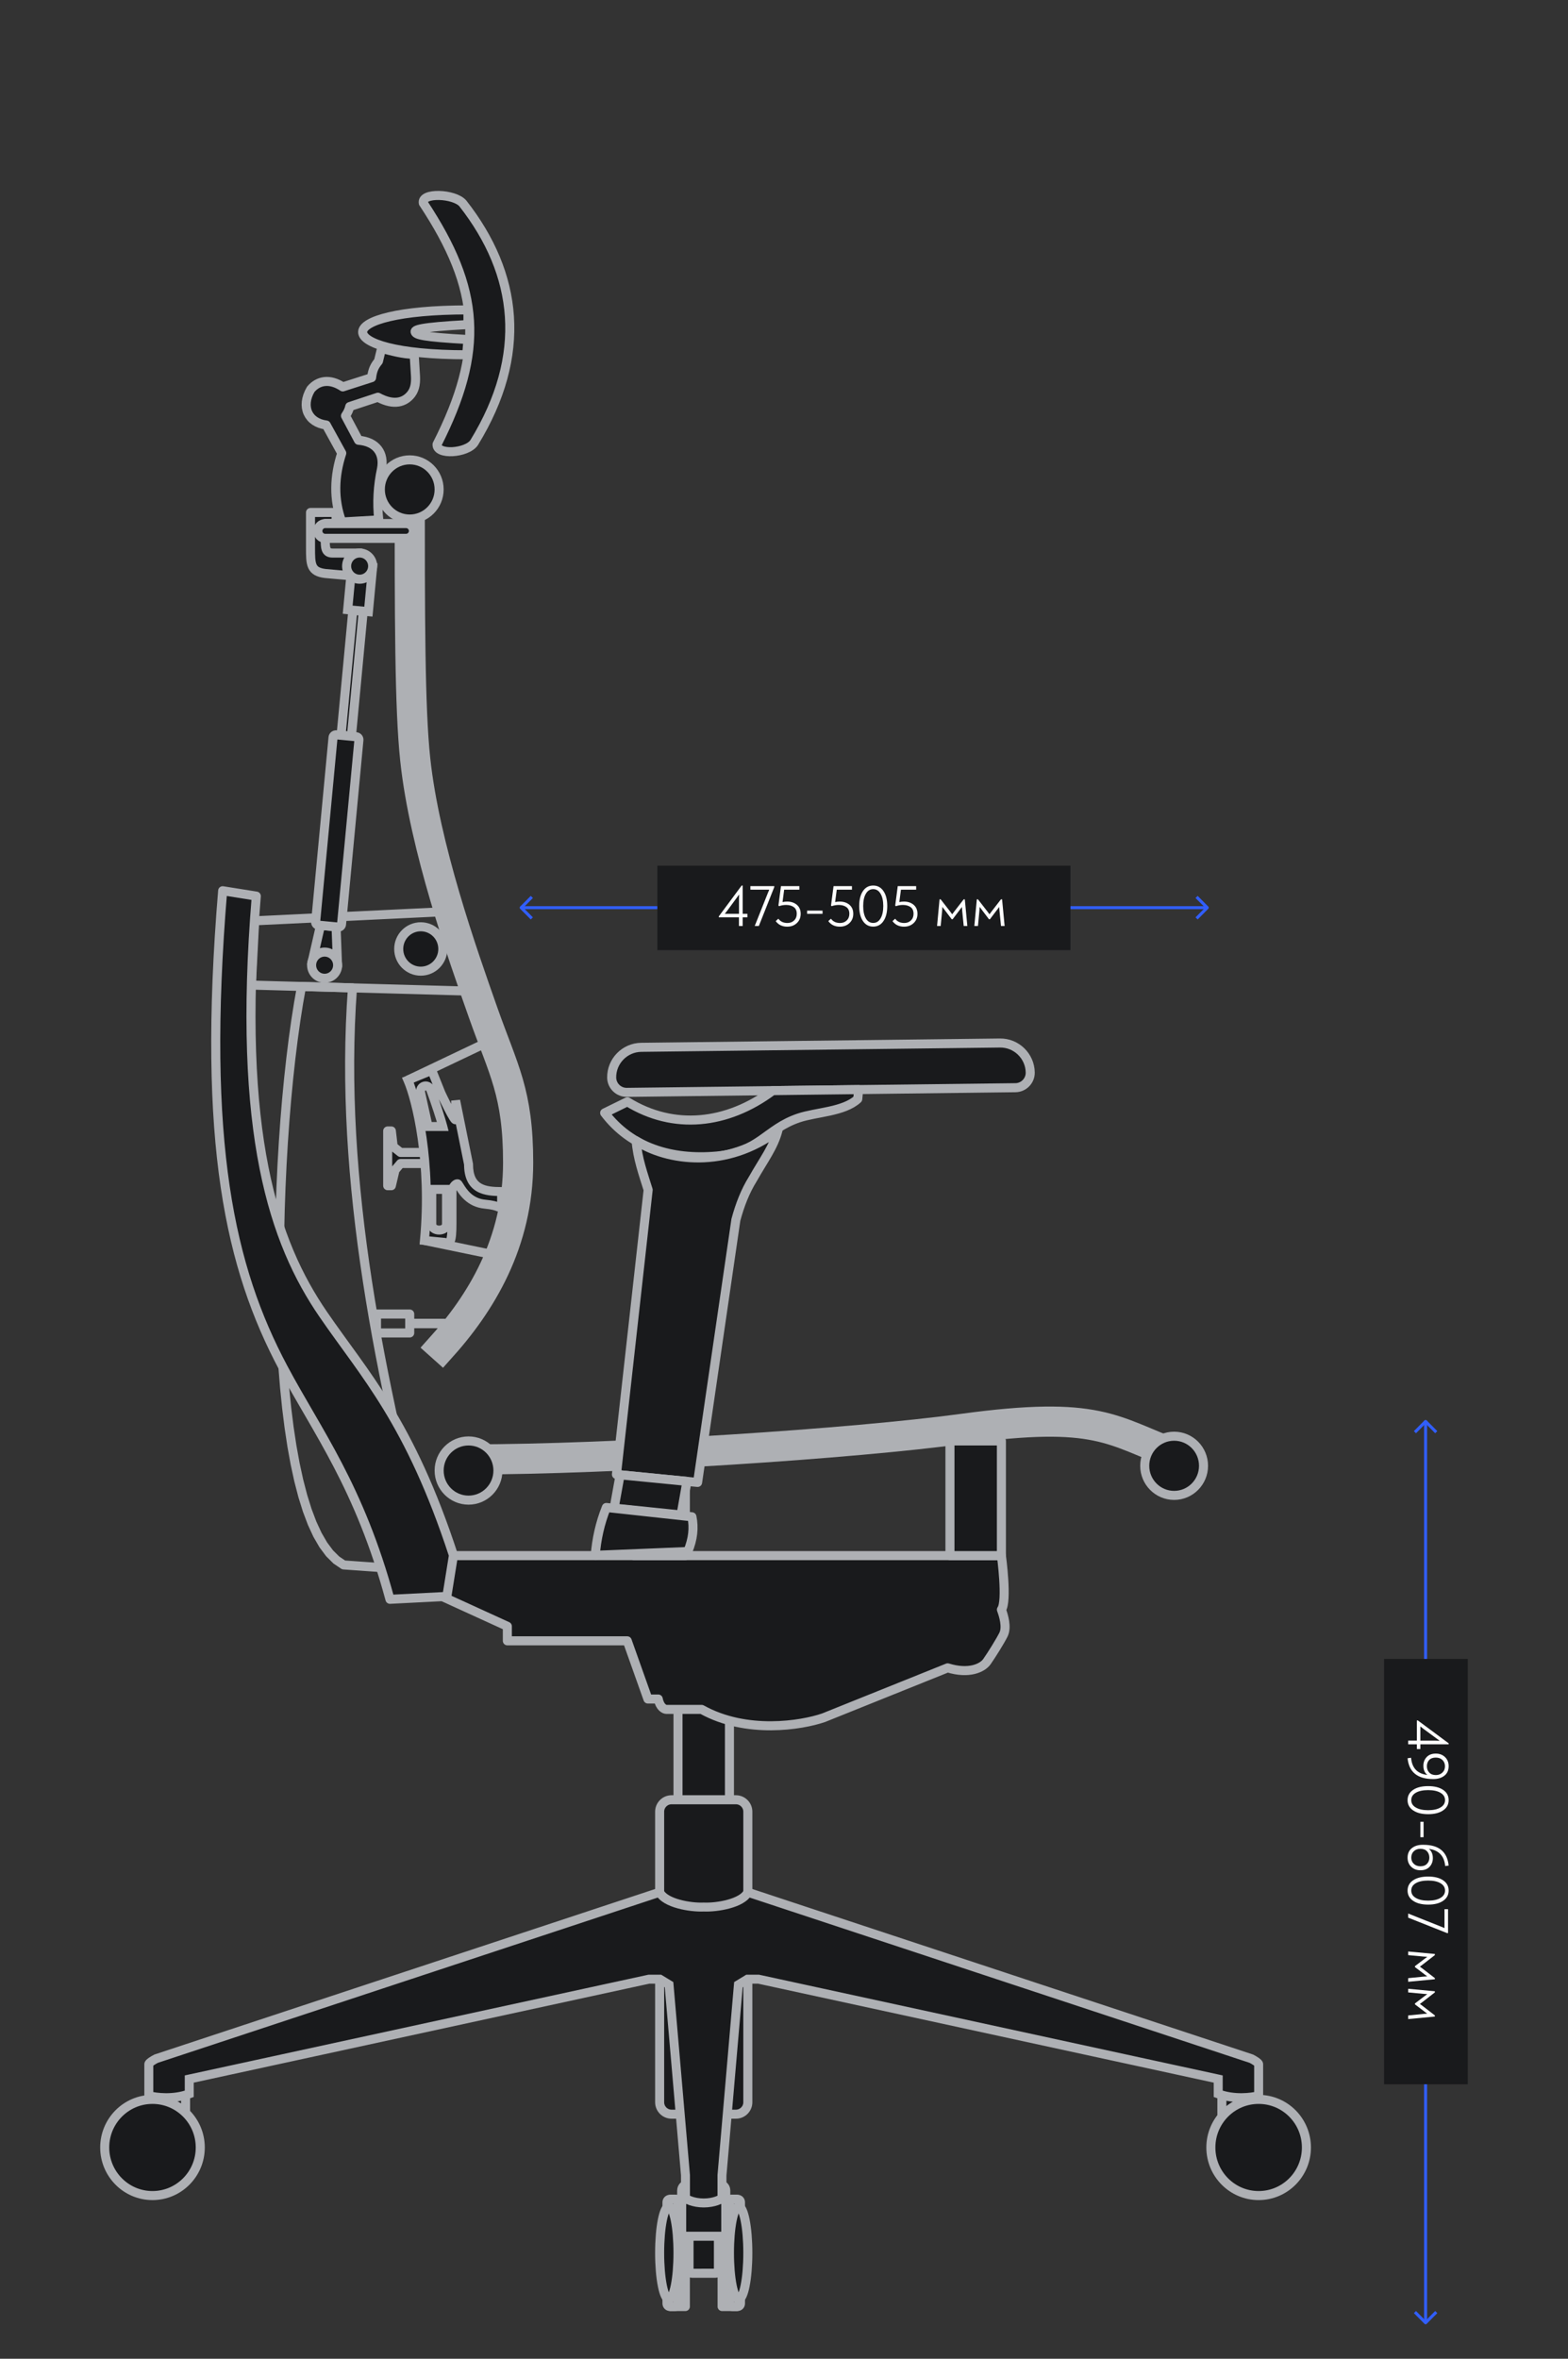 <svg width="520" height="782" viewBox="0 0 520 782" fill="none" xmlns="http://www.w3.org/2000/svg">
<rect x="0" y="0" width="520" height="782" fill="#333333" stroke="none"/>
<g clip-path="url(#clip0_12740_8001)">
<path d="M241.91 566.016H224.848V611.391H241.91V566.016Z" fill="#191A1C" stroke="#AEB0B4" stroke-width="3" stroke-miterlimit="22.926" stroke-linejoin="round"/>
<path d="M222.718 596.676H244.047C246.234 596.676 248.007 598.449 248.007 600.636V696.957C248.007 699.143 246.234 700.916 244.047 700.916L222.718 700.917C220.532 700.917 218.759 699.143 218.759 696.956L218.758 600.636C218.759 598.449 220.532 596.676 222.718 596.676L222.718 596.676H222.718Z" fill="#191A1C" stroke="#AEB0B4" stroke-width="3" stroke-miterlimit="22.926" stroke-linejoin="round"/>
<path d="M228.046 724.219H238.711C239.805 724.219 240.692 725.105 240.692 726.199L240.691 728.371C240.692 729.464 239.805 730.351 238.712 730.351L228.046 730.351C226.953 730.351 226.067 729.464 226.067 728.371L226.066 726.199C226.067 725.105 226.953 724.219 228.047 724.219L228.047 724.219H228.046Z" fill="#191A1C" stroke="#AEB0B4" stroke-width="3" stroke-miterlimit="22.926" stroke-linejoin="round"/>
<path d="M229.494 730.348H237.264C237.811 730.348 238.254 730.791 238.254 731.338L238.254 752.659C238.254 753.205 237.811 753.648 237.264 753.648L229.494 753.649C228.948 753.648 228.504 753.205 228.504 752.658L228.504 731.338C228.504 730.791 228.948 730.348 229.494 730.348L229.494 730.348L229.494 730.348Z" fill="#191A1C" stroke="#AEB0B4" stroke-width="3" stroke-miterlimit="22.926" stroke-linejoin="round"/>
<path d="M227.285 729.125H222.41V764.69H227.285V729.125Z" fill="#191A1C" stroke="#AEB0B4" stroke-width="3" stroke-miterlimit="22.926" stroke-linejoin="round"/>
<path d="M244.348 729.125H239.473V764.69H244.348V729.125Z" fill="#191A1C" stroke="#AEB0B4" stroke-width="3" stroke-miterlimit="22.926" stroke-linejoin="round"/>
<path d="M222.182 729.121H223.857C224.404 729.121 224.848 729.565 224.848 730.111L224.848 763.696C224.848 764.242 224.404 764.686 223.858 764.686L222.182 764.686C221.635 764.686 221.192 764.242 221.192 763.696L221.191 730.112C221.192 729.565 221.636 729.121 222.182 729.121L222.182 729.121L222.182 729.121Z" fill="#191A1C" stroke="#AEB0B4" stroke-width="3" stroke-miterlimit="22.926" stroke-linejoin="round"/>
<path d="M242.9 729.121H244.577C245.124 729.121 245.567 729.565 245.567 730.111L245.567 763.696C245.567 764.242 245.124 764.686 244.577 764.686L242.9 764.686C242.354 764.686 241.911 764.242 241.911 763.696L241.91 730.112C241.911 729.565 242.354 729.121 242.901 729.121L242.9 729.121L242.9 729.121Z" fill="#191A1C" stroke="#AEB0B4" stroke-width="3" stroke-miterlimit="22.926" stroke-linejoin="round"/>
<path d="M221.801 762.233C223.483 762.233 224.847 755.37 224.847 746.904C224.847 738.437 223.483 731.574 221.801 731.574C220.118 731.574 218.754 738.437 218.754 746.904C218.754 755.37 220.118 762.233 221.801 762.233Z" fill="#191A1C" stroke="#AEB0B4" stroke-width="3" stroke-miterlimit="22.926" stroke-linejoin="round"/>
<path d="M244.957 762.233C246.639 762.233 248.004 755.37 248.004 746.904C248.004 738.437 246.639 731.574 244.957 731.574C243.274 731.574 241.91 738.437 241.91 746.904C241.91 755.37 243.274 762.233 244.957 762.233Z" fill="#191A1C" stroke="#AEB0B4" stroke-width="3" stroke-miterlimit="22.926" stroke-linejoin="round"/>
<path d="M240.691 729.121H226.066V741.385H240.691V729.121Z" fill="#191A1C" stroke="#AEB0B4" stroke-width="3" stroke-miterlimit="22.926" stroke-linejoin="round"/>
<path d="M61.539 692.332H50.57V703.369H61.539V692.332Z" fill="#191A1C" stroke="#AEB0B4" stroke-width="3" stroke-miterlimit="22.926" stroke-linejoin="round"/>
<path d="M416.187 692.332H405.219V703.369H416.187V692.332Z" fill="#191A1C" stroke="#AEB0B4" stroke-width="3" stroke-miterlimit="22.926" stroke-linejoin="round"/>
<path fill-rule="evenodd" clip-rule="evenodd" d="M218.755 627.336L51.773 682.522C50.966 682.931 49.352 683.871 49.352 684.363V694.787C51.773 695.399 57.43 696.136 62.758 694.174V689.268L215.219 656.156H218.85L221.878 657.995L227.326 721.153V728.512C227.326 729.124 229.989 730.351 233.38 730.351C236.77 730.351 239.433 729.124 239.433 728.512V721.153L244.882 657.995L247.908 656.156H251.54L404 689.268V694.174C409.328 696.136 414.986 695.399 417.407 694.787V684.363C417.407 683.871 415.792 682.931 414.986 682.522L248.004 627.336C246.189 631.016 237.819 632.446 233.38 632.241C228.941 632.446 220.571 631.016 218.755 627.336H218.755Z" fill="#191A1C"/>
<path d="M51.774 682.52L51.308 681.11L51.202 681.146L51.102 681.196L51.774 682.52ZM218.756 627.334L220.087 626.677L219.516 625.52L218.289 625.924L218.756 627.334ZM49.352 694.785H47.868V695.941L48.988 696.224L49.352 694.785ZM62.759 694.172L63.272 695.565L64.243 695.207V694.172H62.759H62.759ZM62.759 689.266L62.443 687.815L61.274 688.068V689.266H62.759V689.266ZM215.22 656.154V654.669H215.061L214.905 654.702L215.22 656.154V656.154ZM218.851 656.154L219.623 654.885L219.268 654.669H218.851V656.154ZM221.879 657.993L223.358 657.866L223.293 657.116L222.65 656.725L221.879 657.993ZM227.327 721.151H228.812V721.088L228.806 721.023L227.327 721.151H227.327ZM239.434 721.151L237.954 721.023L237.949 721.088V721.151H239.434ZM244.883 657.993L244.112 656.725L243.468 657.116L243.403 657.866L244.883 657.993ZM247.909 656.154V654.669H247.493L247.138 654.885L247.909 656.154ZM251.541 656.154L251.856 654.702L251.701 654.669H251.541V656.154H251.541ZM404.001 689.266H405.487V688.068L404.317 687.815L404.001 689.266ZM404.001 694.172H402.516V695.207L403.488 695.565L404.001 694.172V694.172ZM417.408 694.785L417.772 696.224L418.893 695.941V694.785H417.408ZM414.987 682.52L415.658 681.196L415.558 681.146L415.453 681.11L414.987 682.52ZM248.005 627.334L248.471 625.924L247.245 625.52L246.673 626.677L248.005 627.334L248.005 627.334ZM233.381 632.24L233.449 630.756L233.381 630.753L233.312 630.756L233.381 632.24ZM52.24 683.931L219.222 628.745L218.289 625.924L51.308 681.11L52.24 683.931H52.24ZM50.837 684.361C50.837 684.69 50.71 684.901 50.684 684.942C50.648 685 50.629 685.011 50.666 684.975C50.738 684.904 50.881 684.786 51.102 684.633C51.536 684.335 52.079 684.031 52.445 683.846L51.102 681.196C50.661 681.42 49.994 681.79 49.418 682.186C49.135 682.382 48.825 682.617 48.568 682.872C48.441 683 48.29 683.168 48.162 683.373C48.045 683.561 47.867 683.907 47.867 684.361H50.837ZM50.837 694.785V684.361H47.867V694.785H50.837ZM62.245 692.778C57.303 694.598 51.978 693.917 49.717 693.345L48.988 696.224C51.571 696.879 57.56 697.668 63.272 695.565L62.245 692.778H62.245ZM61.274 689.266V694.172H64.243V689.266H61.274ZM214.905 654.702L62.443 687.815L63.074 690.717L215.535 657.605L214.905 654.702V654.702ZM218.851 654.669H215.22V657.639H218.851V654.669ZM222.65 656.725L219.623 654.885L218.08 657.423L221.108 659.262L222.65 656.725ZM228.806 721.023L223.358 657.866L220.399 658.121L225.847 721.279L228.806 721.023ZM228.812 728.51V721.151H225.842V728.51H228.812ZM233.381 728.864C231.854 728.864 230.508 728.587 229.575 728.258C229.103 728.092 228.786 727.931 228.618 727.819C228.531 727.761 228.533 727.748 228.574 727.795C228.588 727.813 228.812 728.066 228.812 728.51H225.842C225.842 729.108 226.149 729.532 226.323 729.735C226.522 729.965 226.759 730.149 226.974 730.293C227.412 730.584 227.973 730.843 228.59 731.06C229.837 731.498 231.517 731.834 233.381 731.834V728.864H233.381ZM233.381 731.834C235.245 731.834 236.925 731.498 238.171 731.06C238.788 730.843 239.349 730.584 239.787 730.293C240.003 730.149 240.238 729.965 240.437 729.735C240.612 729.532 240.919 729.108 240.919 728.51H237.949C237.949 728.066 238.172 727.813 238.188 727.795C238.228 727.748 238.23 727.761 238.142 727.819C237.975 727.931 237.658 728.092 237.186 728.258C236.253 728.587 234.906 728.864 233.381 728.864V731.834H233.381ZM240.919 728.51V721.151H237.949V728.51H240.919ZM240.914 721.279L246.362 658.121L243.403 657.866L237.954 721.023L240.914 721.279ZM245.654 659.262L248.68 657.423L247.138 654.885L244.112 656.725L245.654 659.262ZM247.909 657.639H251.541V654.669H247.909V657.639ZM251.225 657.605L403.687 690.716L404.317 687.815L251.856 654.702L251.225 657.605V657.605ZM402.516 689.266V694.172H405.487V689.266H402.516ZM403.488 695.565C409.201 697.668 415.189 696.879 417.772 696.224L417.044 693.345C414.782 693.917 409.457 694.598 404.515 692.778L403.488 695.565ZM418.893 694.785V684.361H415.923V694.785H418.893ZM418.893 684.361C418.893 683.907 418.715 683.561 418.598 683.373C418.47 683.168 418.319 683 418.192 682.872C417.936 682.617 417.625 682.382 417.343 682.187C416.767 681.79 416.098 681.42 415.658 681.196L414.316 683.846C414.682 684.031 415.225 684.335 415.658 684.633C415.88 684.786 416.022 684.904 416.095 684.975C416.131 685.011 416.112 685 416.077 684.942C416.05 684.901 415.923 684.69 415.923 684.361H418.893ZM415.453 681.11L248.471 625.924L247.539 628.745L414.52 683.931L415.453 681.11V681.11ZM246.673 626.677C246.398 627.235 245.806 627.828 244.829 628.4C243.866 628.963 242.641 629.437 241.282 629.812C238.555 630.563 235.509 630.851 233.449 630.756L233.312 633.723C235.69 633.832 239.048 633.508 242.071 632.675C243.586 632.257 245.072 631.698 246.327 630.964C247.568 630.239 248.704 629.273 249.337 627.991L246.673 626.677ZM217.424 627.991C218.057 629.273 219.192 630.239 220.434 630.964C221.689 631.698 223.175 632.257 224.69 632.675C227.712 633.508 231.07 633.832 233.449 633.723L233.312 630.756C231.251 630.851 228.205 630.563 225.479 629.812C224.119 629.437 222.895 628.963 221.932 628.4C220.954 627.828 220.362 627.235 220.087 626.677L217.424 627.991Z" fill="#AEB0B4"/>
<path d="M332.103 533.649C334.159 530.893 332.095 515.734 332.095 515.734H145.629V528.825L168.253 539.161V543.984H208.015L214.871 563.276H218.298C218.847 566.032 220.356 566.721 221.04 566.721H232.696C247.503 574.989 265.831 572.003 273.144 569.476L314.277 552.94C321.408 555.145 325.864 552.941 327.303 550.873C328.903 548.577 331.691 544.122 332.787 541.917C334.02 539.44 332.787 535.486 332.103 533.649H332.103H332.103Z" fill="#191A1C" stroke="#AEB0B4" stroke-width="3" stroke-miterlimit="22.926" stroke-linejoin="round"/>
<path d="M135.879 158.59C135.879 205.192 135.879 234.625 137.706 251.793C140.791 280.766 153.334 316.178 160.252 335.799C166.956 354.808 171.83 362.167 171.83 385.467C171.83 411.834 159.642 432.069 145.627 447.398L143.191 450.125" stroke="#AEB0B4" stroke-width="10" stroke-miterlimit="22.926" stroke-linejoin="round"/>
<path d="M135.879 172.078C141.263 172.078 145.628 167.686 145.628 162.268C145.628 156.849 141.263 152.457 135.879 152.457C130.494 152.457 126.129 156.849 126.129 162.268C126.129 167.686 130.494 172.078 135.879 172.078Z" fill="#191A1C" stroke="#AEB0B4" stroke-width="3" stroke-miterlimit="22.926" stroke-linejoin="round"/>
<path d="M132.836 385.737H141.367V382.075H132.836L130.398 380.131L129.789 374.945H128.57V393.096H129.789L131.008 387.909L132.836 385.737Z" fill="#191A1C" stroke="#AEB0B4" stroke-width="3" stroke-miterlimit="22.926" stroke-linejoin="round"/>
<path fill-rule="evenodd" clip-rule="evenodd" d="M135.273 358.093L143.195 354.852L146.242 362.438C146.242 362.438 151.117 372.861 151.117 371.022V364.89L155.382 385.966C155.382 394.393 160.866 395.041 166.351 395.041V400.875C166.351 400.875 165.721 399.672 160.866 399.229C155.751 398.761 153.475 395.058 152.413 393.331C152.083 392.794 151.87 392.449 151.726 392.449C151.117 392.449 150.507 393.097 149.898 394.393V405.413C149.898 411.895 149.288 412.544 147.46 411.895L140.757 411.247C143.195 385.318 138.117 364.575 135.273 358.093L135.273 358.093ZM139.539 362.437L141.976 373.474H146.851C146.303 371.34 144.413 365.503 142.887 361.38C142.001 358.991 138.929 359.985 139.539 362.437ZM143.195 394.323H148.07V405.79C148.07 408.488 143.195 408.488 143.195 405.79C143.195 402.376 143.195 397.021 143.195 394.323Z" fill="#191A1C"/>
<path d="M143.194 354.851L144.572 354.297L144.015 352.91L142.631 353.476L143.194 354.851H143.194ZM135.273 358.092L134.71 356.718L133.301 357.294L133.912 358.689L135.273 358.092L135.273 358.092ZM146.241 362.437L144.862 362.99L144.878 363.029L144.895 363.065L146.241 362.437ZM151.116 364.889L152.571 364.595L149.631 364.889H151.116ZM155.381 385.965H156.866V385.817L156.837 385.671L155.381 385.965H155.381ZM166.35 395.04H167.834V393.555H166.35V395.04ZM166.35 400.874L165.034 401.563L167.834 400.874H166.35ZM149.897 394.392L148.552 393.76L148.412 394.06V394.392H149.897ZM147.459 411.894L147.956 410.494L147.784 410.434L147.602 410.416L147.459 411.894ZM140.756 411.246L139.278 411.107L139.139 412.581L140.614 412.724L140.756 411.246H140.756ZM141.975 373.473L140.524 373.794L140.782 374.958H141.975V373.473ZM139.538 362.436L140.987 362.116L140.983 362.097L140.978 362.079L139.538 362.436V362.436ZM146.85 373.473V374.958H148.764L148.288 373.104L146.85 373.473ZM148.069 394.322H149.554V392.836H148.069V394.322ZM143.194 394.322V392.836H141.71V394.322H143.194ZM142.631 353.476L134.71 356.718L135.835 359.466L143.756 356.224L142.631 353.476ZM147.619 361.884L144.572 354.297L141.816 355.404L144.862 362.99L147.619 361.884H147.619ZM149.631 371.021C149.631 371.013 149.63 370.914 149.668 370.771C149.7 370.653 149.819 370.281 150.216 370.007C150.681 369.685 151.169 369.732 151.44 369.818C151.674 369.891 151.815 370.005 151.846 370.031C151.92 370.09 151.924 370.114 151.85 370.015C151.79 369.937 151.709 369.819 151.607 369.659C151.191 369.004 150.609 367.928 150 366.741C149.398 365.568 148.795 364.335 148.34 363.392C148.113 362.921 147.925 362.524 147.792 362.246C147.726 362.106 147.674 361.996 147.64 361.921C147.622 361.884 147.608 361.855 147.599 361.836C147.595 361.826 147.591 361.819 147.589 361.814C147.588 361.812 147.587 361.81 147.586 361.809C147.586 361.808 147.586 361.808 147.586 361.808V361.807C147.586 361.807 147.586 361.807 146.241 362.437C144.895 363.065 144.895 363.065 144.895 363.065C144.895 363.067 144.895 363.067 144.895 363.067C144.896 363.067 144.896 363.067 144.896 363.068C144.897 363.07 144.898 363.071 144.899 363.074C144.902 363.079 144.905 363.087 144.91 363.097C144.92 363.117 144.934 363.147 144.952 363.185C144.987 363.263 145.041 363.374 145.108 363.517C145.243 363.8 145.434 364.204 145.665 364.681C146.124 365.636 146.74 366.893 147.356 368.097C147.966 369.286 148.603 370.471 149.101 371.253C149.228 371.452 149.355 371.642 149.482 371.808C149.593 371.956 149.759 372.162 149.966 372.33C150.064 372.41 150.264 372.56 150.549 372.651C150.873 372.752 151.404 372.795 151.906 372.45C152.339 372.15 152.485 371.732 152.535 371.545C152.593 371.334 152.6 371.144 152.6 371.021H149.631ZM149.631 364.889V371.021H152.6V364.889H149.631ZM156.837 385.671L152.571 364.595L149.66 365.184L153.926 386.26L156.837 385.671V385.671ZM166.35 393.555C163.579 393.555 161.229 393.368 159.564 392.384C158.088 391.512 156.866 389.822 156.866 385.965H153.897C153.897 390.535 155.416 393.383 158.054 394.942C160.502 396.389 163.636 396.526 166.35 396.526V393.555H166.35ZM167.834 400.874V395.04H164.865V400.874H167.834ZM160.73 400.706C163.057 400.919 164.244 401.304 164.801 401.564C165.075 401.691 165.179 401.78 165.189 401.79C165.196 401.795 165.179 401.78 165.149 401.743C165.134 401.724 165.116 401.7 165.096 401.67C165.087 401.654 165.076 401.639 165.065 401.621C165.061 401.612 165.056 401.602 165.05 401.593C165.048 401.588 165.045 401.583 165.042 401.578C165.041 401.575 165.04 401.574 165.038 401.571C165.037 401.569 165.036 401.568 165.036 401.566C165.035 401.565 165.034 401.563 166.35 400.874C167.665 400.186 167.664 400.183 167.664 400.182C167.664 400.182 167.662 400.18 167.661 400.179C167.661 400.176 167.658 400.173 167.657 400.171C167.654 400.165 167.651 400.16 167.648 400.154C167.642 400.143 167.636 400.132 167.63 400.121C167.617 400.098 167.602 400.076 167.586 400.052C167.555 400.004 167.52 399.953 167.478 399.9C167.395 399.795 167.291 399.683 167.161 399.569C166.902 399.339 166.547 399.101 166.056 398.872C165.084 398.418 163.529 397.98 161.001 397.749L160.73 400.706L160.73 400.706ZM151.146 394.108C152.217 395.849 154.833 400.166 160.73 400.706L161.001 397.749C156.667 397.352 154.73 394.265 153.677 392.551L151.146 394.108H151.146ZM151.725 393.932C151.443 393.932 151.227 393.849 151.099 393.782C150.973 393.717 150.891 393.647 150.854 393.613C150.786 393.552 150.765 393.517 150.801 393.565C150.828 393.603 150.87 393.664 150.932 393.762C150.994 393.858 151.063 393.971 151.146 394.108L153.677 392.551C153.525 392.306 153.353 392.024 153.197 391.81C153.12 391.705 152.999 391.549 152.84 391.406C152.723 391.301 152.33 390.962 151.725 390.962V393.932ZM151.241 395.024C151.514 394.441 151.74 394.113 151.893 393.95C152.047 393.787 151.988 393.932 151.725 393.932V390.962C150.853 390.962 150.184 391.433 149.729 391.917C149.272 392.402 148.889 393.046 148.552 393.76L151.241 395.024ZM151.382 405.412V394.392H148.412V405.412H151.382ZM146.963 413.294C147.445 413.465 148.179 413.686 148.938 413.515C149.862 413.307 150.419 412.638 150.729 411.911C151.015 411.242 151.163 410.381 151.252 409.382C151.343 408.355 151.382 407.048 151.382 405.412H148.412C148.412 407.017 148.374 408.222 148.294 409.119C148.212 410.044 148.093 410.521 147.998 410.743C147.928 410.908 147.989 410.685 148.284 410.618C148.416 410.589 148.387 410.648 147.956 410.494L146.963 413.294V413.294ZM140.614 412.724L147.317 413.372L147.602 410.416L140.9 409.768L140.614 412.724ZM133.912 358.689C136.641 364.907 141.695 385.392 139.278 411.107L142.235 411.385C144.692 385.242 139.591 364.241 136.632 357.495L133.912 358.689V358.689ZM143.425 373.154L140.987 362.116L138.087 362.757L140.524 373.794L143.425 373.154ZM146.85 371.988H141.975V374.958H146.85V371.988ZM141.493 361.895C143.012 365.996 144.882 371.779 145.411 373.843L148.288 373.104C147.722 370.899 145.813 365.008 144.278 360.864L141.493 361.895ZM140.978 362.079C140.904 361.783 140.964 361.646 140.986 361.605C141.013 361.554 141.056 361.521 141.103 361.506C141.149 361.491 141.192 361.495 141.231 361.515C141.259 361.53 141.385 361.601 141.493 361.894L144.278 360.864C143.576 358.966 141.799 358.166 140.199 358.677C138.615 359.183 137.612 360.847 138.096 362.794L140.978 362.079ZM148.069 392.836H143.194V395.807H148.069V392.836ZM149.554 405.789V394.322H146.584V405.789H149.554ZM141.709 405.789C141.709 406.973 142.27 407.907 143.074 408.501C143.836 409.063 144.773 409.297 145.632 409.297C146.491 409.297 147.428 409.063 148.189 408.501C148.994 407.907 149.554 406.973 149.554 405.789H146.584C146.584 405.953 146.535 406.03 146.426 406.111C146.274 406.223 145.991 406.327 145.632 406.327C145.272 406.327 144.99 406.223 144.838 406.111C144.728 406.03 144.679 405.953 144.679 405.789H141.709H141.709ZM141.709 394.322C141.709 397.019 141.709 402.375 141.709 405.789H144.679C144.678 402.375 144.678 397.02 144.679 394.322H141.709Z" fill="#AEB0B4"/>
<path d="M140.758 411.246L162.695 415.783" stroke="#AEB0B4" stroke-width="3" stroke-miterlimit="22.926" stroke-linejoin="round"/>
<path d="M135.273 358.09L159.647 346.492" stroke="#AEB0B4" stroke-width="3" stroke-miterlimit="22.926" stroke-linejoin="round"/>
<path d="M110.289 183.358H119.674V191.178L107.851 190.134C102.977 189.521 102.977 187.068 102.977 181.55V169.9L111.45 169.898L111.45 173.577H107.851V178.484C107.851 181.53 107.851 183.358 110.289 183.358Z" fill="#191A1C" stroke="#AEB0B4" stroke-width="3" stroke-miterlimit="22.926" stroke-linejoin="round"/>
<path d="M113.109 243.771L116.545 244.099L120.457 202.617L117.022 202.289L113.109 243.771Z" fill="#191A1C"/>
<path d="M116.402 245.595L112.967 245.267L113.249 242.277L116.684 242.606L118.038 244.243L116.402 245.595ZM118.038 244.243L117.897 245.738L116.402 245.595L118.038 244.243ZM121.95 202.761L118.038 244.243L115.049 243.957L118.961 202.475L120.597 201.123L121.95 202.761ZM120.597 201.123L122.091 201.266L121.95 202.761L120.597 201.123V201.123ZM117.162 200.795L120.597 201.123L120.315 204.113L116.88 203.785L115.526 202.147L117.162 200.795ZM115.526 202.147L115.667 200.652L117.162 200.795L115.526 202.147ZM111.614 243.629L115.526 202.147L118.515 202.433L114.602 243.915L112.967 245.267L111.614 243.629ZM112.967 245.267L111.473 245.124L111.614 243.629L112.967 245.267V245.267Z" fill="#AEB0B4"/>
<path d="M115.305 202.125L122.175 202.782L123.561 188.09L116.69 187.434L115.305 202.125Z" fill="#191A1C"/>
<path d="M122.033 204.277L115.162 203.62L115.444 200.632L122.315 201.288L123.668 202.925L122.033 204.277V204.277ZM123.668 202.925L123.527 204.419L122.033 204.277L123.668 202.925V202.925ZM125.053 188.234L123.668 202.925L120.68 202.639L122.065 187.948L123.7 186.596L125.053 188.234H125.053ZM123.7 186.596L125.194 186.739L125.053 188.234L123.7 186.596ZM116.83 185.94L123.7 186.596L123.418 189.585L116.548 188.929L115.195 187.291L116.83 185.94V185.94ZM115.195 187.291L115.336 185.797L116.83 185.94L115.195 187.291V187.291ZM113.809 201.983L115.195 187.291L118.183 187.577L116.797 202.269L115.162 203.62L113.809 201.983H113.809ZM115.162 203.62L113.668 203.478L113.809 201.983L115.162 203.62Z" fill="#AEB0B4"/>
<path d="M123.561 188.09C123.786 185.704 122.046 183.586 119.674 183.36C117.303 183.133 115.198 184.884 114.973 187.27C114.748 189.657 116.488 191.775 118.859 192.001C121.231 192.228 123.336 190.477 123.561 188.09H123.561Z" fill="#191A1C"/>
<path d="M119.534 184.855L119.816 181.866L120.112 181.902L120.404 181.953L120.691 182.017L120.972 182.096L121.245 182.188L121.514 182.293L121.777 182.412L122.029 182.541L122.275 182.682L122.512 182.834L122.742 182.998L122.964 183.172L123.174 183.356L123.377 183.55L123.569 183.753L123.751 183.963L123.923 184.184L124.085 184.413L124.236 184.648L124.375 184.891L124.503 185.142L124.62 185.399L124.723 185.662L124.814 185.929L124.894 186.204L124.959 186.484L125.011 186.766L125.049 187.055L125.072 187.346L125.082 187.639L125.076 187.937L125.055 188.234L122.067 187.949L122.078 187.801L122.08 187.656L122.075 187.511L122.064 187.37L122.046 187.231L122.02 187.093L121.989 186.958L121.951 186.826L121.906 186.694L121.855 186.566L121.799 186.442L121.737 186.321L121.669 186.201L121.595 186.086L121.517 185.976L121.433 185.869L121.344 185.765L121.25 185.666L121.152 185.573L121.05 185.483L120.944 185.399L120.834 185.321L120.718 185.247L120.6 185.179L120.477 185.116L120.353 185.06L120.226 185.01L120.093 184.966L119.959 184.928L119.821 184.897L119.679 184.873L119.534 184.855L119.534 184.855ZM116.468 187.414L113.48 187.129V187.129L113.515 186.832L113.565 186.54L113.629 186.253L113.707 185.971L113.798 185.695L113.902 185.427L114.018 185.166L114.147 184.911L114.287 184.665L114.438 184.427L114.6 184.196L114.774 183.973L114.957 183.761L115.147 183.559L115.348 183.366L115.559 183.182L115.778 183.008L116.005 182.846L116.24 182.694L116.48 182.554L116.731 182.424L116.987 182.307L117.248 182.202L117.517 182.11L117.79 182.031L118.069 181.964L118.353 181.912L118.639 181.873L118.929 181.85L119.222 181.84L119.519 181.846L119.816 181.866L119.534 184.855L119.389 184.845L119.246 184.842L119.105 184.847L118.964 184.859L118.826 184.877L118.692 184.902L118.558 184.933L118.427 184.972L118.299 185.016L118.171 185.067L118.048 185.123L117.929 185.185L117.811 185.254L117.697 185.327L117.586 185.407L117.48 185.491L117.379 185.58L117.28 185.674L117.185 185.775L117.096 185.878L117.013 185.984L116.934 186.096L116.861 186.212L116.792 186.333L116.73 186.455L116.674 186.582L116.623 186.714L116.579 186.847L116.541 186.983L116.51 187.124L116.485 187.267L116.468 187.414V187.414V187.414ZM119.001 190.508L118.719 193.497L118.423 193.461L118.132 193.41L117.845 193.346L117.564 193.267L117.29 193.175L117.021 193.07L116.759 192.952L116.506 192.822L116.26 192.681L116.024 192.529L115.793 192.365L115.572 192.19L115.362 192.008L115.159 191.814L114.966 191.61L114.784 191.399L114.612 191.178L114.451 190.952L114.299 190.715L114.16 190.471L114.033 190.222L113.916 189.965L113.812 189.701L113.72 189.433L113.642 189.159L113.576 188.88L113.524 188.595L113.486 188.308L113.463 188.019L113.453 187.724L113.459 187.426L113.48 187.129L116.468 187.414L116.457 187.562L116.455 187.707L116.459 187.85L116.471 187.993L116.49 188.133L116.515 188.269L116.547 188.405L116.584 188.538L116.629 188.669L116.679 188.796L116.736 188.92L116.799 189.043L116.866 189.162L116.939 189.276L117.019 189.388L117.103 189.495L117.191 189.598L117.284 189.696L117.382 189.79L117.486 189.88L117.592 189.964L117.702 190.042L117.817 190.116L117.935 190.184L118.058 190.246L118.182 190.303L118.31 190.353L118.442 190.397L118.577 190.435L118.715 190.466L118.856 190.49L119.001 190.508L119.001 190.508ZM122.067 187.949L125.056 188.234V188.234L125.02 188.531L124.97 188.823L124.906 189.11L124.828 189.392L124.737 189.667L124.633 189.936L124.517 190.197L124.389 190.451L124.248 190.699L124.097 190.937L123.935 191.167L123.762 191.389L123.58 191.602L123.388 191.805L123.187 191.997L122.976 192.181L122.757 192.355L122.53 192.517L122.296 192.669L122.054 192.81L121.805 192.939L121.548 193.056L121.286 193.161L121.02 193.253L120.746 193.333L120.467 193.399L120.184 193.451L119.897 193.49L119.606 193.514L119.312 193.523L119.017 193.517L118.719 193.497L119.001 190.508L119.147 190.518L119.29 190.521L119.432 190.517L119.571 190.505L119.708 190.487L119.844 190.461L119.977 190.43L120.107 190.392L120.238 190.347L120.364 190.297L120.486 190.24L120.607 190.178L120.725 190.109L120.839 190.036L120.949 189.956L121.056 189.872L121.157 189.783L121.256 189.688L121.35 189.589L121.439 189.486L121.522 189.379L121.601 189.266L121.675 189.15L121.742 189.032L121.805 188.908L121.861 188.781L121.912 188.651L121.956 188.516L121.994 188.38L122.025 188.239L122.05 188.096L122.067 187.949V187.949L122.067 187.949Z" fill="#AEB0B4"/>
<path d="M107.867 173.578H134.648C136.003 173.578 137.101 174.676 137.101 176.031H137.101C137.101 177.385 136.003 178.484 134.648 178.484H107.867C106.513 178.484 105.414 177.385 105.414 176.031H105.414C105.414 174.676 106.513 173.578 107.867 173.578H107.867H107.867Z" fill="#191A1C" stroke="#AEB0B4" stroke-width="3" stroke-miterlimit="22.926" stroke-linejoin="round"/>
<path d="M155.383 483.848C204.133 483.848 283.227 478.602 319.302 473.696C364.395 467.565 368.66 474.31 389.987 482.281" stroke="#AEB0B4" stroke-width="10" stroke-miterlimit="22.926" stroke-linejoin="round"/>
<path d="M227.285 486.305H210.223V515.737H227.285V486.305Z" fill="#191A1C" stroke="#AEB0B4" stroke-width="3" stroke-miterlimit="22.926" stroke-linejoin="round"/>
<path d="M332.097 477.719H315.035V515.736H332.097V477.719Z" fill="#191A1C" stroke="#AEB0B4" stroke-width="3" stroke-miterlimit="22.926" stroke-linejoin="round"/>
<path fill-rule="evenodd" clip-rule="evenodd" d="M157.247 146.742C154.849 150.309 144.674 150.979 144.947 147.317C160.78 116.162 159.31 95.948 140.379 67.321C139.69 63.715 150.708 64.168 153.496 67.439C171.83 90.859 175.09 117.618 157.247 146.742V146.742Z" fill="#191A1C" stroke="#AEB0B4" stroke-width="3.001" stroke-miterlimit="22.926" stroke-linejoin="round"/>
<path fill-rule="evenodd" clip-rule="evenodd" d="M155.187 107.595C138.97 108.475 137.225 109.341 137.726 110.181C138.198 110.97 139.944 111.734 155.186 112.561L154.776 117.619C131.33 117.619 120.102 113.694 120.267 110.001C120.43 106.36 132.072 102.742 155.187 102.742V107.595V107.595Z" fill="#191A1C" stroke="#AEB0B4" stroke-width="3.001" stroke-miterlimit="22.926" stroke-linejoin="round"/>
<path fill-rule="evenodd" clip-rule="evenodd" d="M113.683 128.272L123.234 125.207C123.544 122.645 124.215 121.331 125.508 119.748L126.544 115.504C129.925 116.385 133.59 117.439 137.353 117.465L137.74 123.876C137.954 126.591 137.76 128.891 136.337 130.708C134.317 133.289 130.765 134.65 125.323 131.695L115.988 134.783C115.781 135.737 115.346 136.751 114.574 137.853L118.893 145.958C124.904 146.44 127.501 150.361 126.523 155.458C125.303 161.086 124.992 166.721 125.609 172.363L113.347 173.07C110.56 165.488 110.839 157.874 113.337 150.235L108.193 140.9C102.226 140.151 99.649 134.857 103.045 129.095C105.468 126.173 109.311 125.377 113.683 128.272L113.683 128.272Z" fill="#191A1C" stroke="#AEB0B4" stroke-width="3.001" stroke-miterlimit="22.926" stroke-linejoin="round"/>
<path fill-rule="evenodd" clip-rule="evenodd" d="M212.65 347.22L331.622 345.79C337.076 345.724 341.593 350.133 341.658 355.588V355.588C341.691 358.316 339.487 360.573 336.76 360.606L207.87 362.156C205.143 362.188 202.885 359.984 202.852 357.257V357.257C202.787 351.802 207.196 347.285 212.65 347.22H212.65Z" fill="#191A1C" stroke="#AEB0B4" stroke-width="3.001" stroke-miterlimit="22.926" stroke-linejoin="round"/>
<path fill-rule="evenodd" clip-rule="evenodd" d="M264.859 370.642C253.961 374.329 251.879 382.014 237.671 383.269C222.774 384.585 209.279 380.51 200.523 368.961L208.056 365.267C223.301 374.683 241.081 372.917 256.26 361.577L284.755 361.234L284.46 364.347C279.793 368.643 270.662 368.679 264.859 370.642H264.859Z" fill="#191A1C" stroke="#AEB0B4" stroke-width="3.001" stroke-miterlimit="22.926" stroke-linejoin="round"/>
<path fill-rule="evenodd" clip-rule="evenodd" d="M210.967 378.229C221.28 384.943 240.863 387.748 257.985 374.77C256.567 380.265 253.236 384.531 249.659 390.867C247.114 394.945 245.355 399.535 244.041 404.412L231.347 491.469L204.434 488.826L214.95 394.483C213.26 389.062 211.44 384.07 210.967 378.229V378.229Z" fill="#191A1C" stroke="#AEB0B4" stroke-width="3.001" stroke-miterlimit="22.926" stroke-linejoin="round"/>
<path fill-rule="evenodd" clip-rule="evenodd" d="M205.654 488.945L227.818 491.122L225.847 502.262L203.656 499.988L205.654 488.945Z" fill="#191A1C" stroke="#AEB0B4" stroke-width="3.001" stroke-miterlimit="22.926" stroke-linejoin="round"/>
<path fill-rule="evenodd" clip-rule="evenodd" d="M201.082 499.773L229.467 502.863C230.209 506.442 229.837 510.26 228.1 514.372L197.402 515.634C197.831 510.357 198.947 505.071 201.082 499.773Z" fill="#191A1C" stroke="#AEB0B4" stroke-width="3.001" stroke-miterlimit="22.926" stroke-linejoin="round"/>
<path d="M155.382 497.34C160.767 497.34 165.132 492.947 165.132 487.529C165.132 482.111 160.767 477.719 155.382 477.719C149.998 477.719 145.633 482.111 145.633 487.529C145.633 492.947 149.998 497.34 155.382 497.34Z" fill="#191A1C" stroke="#AEB0B4" stroke-width="3" stroke-miterlimit="22.926" stroke-linejoin="round"/>
<path d="M389.379 495.769C394.763 495.769 399.128 491.377 399.128 485.959C399.128 480.541 394.763 476.148 389.379 476.148C383.994 476.148 379.629 480.541 379.629 485.959C379.629 491.377 383.994 495.769 389.379 495.769Z" fill="#191A1C" stroke="#AEB0B4" stroke-width="3" stroke-miterlimit="22.926" stroke-linejoin="round"/>
<path d="M50.57 727.897C59.319 727.897 66.413 720.76 66.413 711.955C66.413 703.15 59.319 696.012 50.57 696.012C41.82 696.012 34.727 703.15 34.727 711.955C34.727 720.76 41.82 727.897 50.57 727.897Z" fill="#191A1C" stroke="#AEB0B4" stroke-width="3" stroke-miterlimit="22.926" stroke-linejoin="round"/>
<path d="M417.406 727.897C426.155 727.897 433.249 720.759 433.249 711.955C433.249 703.15 426.155 696.012 417.406 696.012C408.656 696.012 401.562 703.15 401.562 711.955C401.562 720.759 408.656 727.897 417.406 727.897Z" fill="#191A1C" stroke="#AEB0B4" stroke-width="3" stroke-miterlimit="22.926" stroke-linejoin="round"/>
<path d="M173 300.922H400" stroke="#315EFB" stroke-width="1" stroke-miterlimit="22.926" stroke-linejoin="round"/>
<path d="M472.773 471V769.5" stroke="#315EFB" stroke-width="1" stroke-miterlimit="22.926" stroke-linejoin="round"/>
<path d="M476.309 766.52L472.773 770.078L469.238 766.52" stroke="#315EFB" stroke-width="1" stroke-miterlimit="22.926" stroke-linejoin="round"/>
<path d="M469.238 474.815L472.773 471.258L476.309 474.815" stroke="#315EFB" stroke-width="1" stroke-miterlimit="22.926" stroke-linejoin="round"/>
<path d="M396.828 297.363L400.364 300.921L396.828 304.479" stroke="#315EFB" stroke-width="1" stroke-miterlimit="22.926" stroke-linejoin="round"/>
<path d="M176.372 297.363L172.836 300.921L176.372 304.479" stroke="#315EFB" stroke-width="1" stroke-miterlimit="22.926" stroke-linejoin="round"/>
<path d="M150.888 303.589L84.526 306.78L84.382 303.783L150.744 300.592L152.284 301.776L150.888 303.589ZM150.744 300.592C151.571 300.552 152.275 301.191 152.315 302.018C152.355 302.845 151.716 303.549 150.888 303.589L150.744 300.592ZM155.038 328.921L149.348 302.405L152.284 301.776L157.974 328.292L156.464 330.106L155.038 328.921ZM157.974 328.292C158.148 329.102 157.631 329.9 156.821 330.073C156.01 330.247 155.212 329.731 155.038 328.921L157.974 328.292H157.974ZM83.406 325.084L156.547 327.107L156.464 330.106L83.323 328.084L81.865 326.507L83.406 325.084V325.084ZM83.323 328.084C82.494 328.061 81.841 327.37 81.864 326.542C81.886 325.714 82.577 325.061 83.406 325.084L83.323 328.084ZM85.953 305.358L84.864 326.661L81.865 326.507L82.955 305.205L84.382 303.783L85.953 305.358H85.953ZM82.955 305.205C82.997 304.378 83.703 303.741 84.531 303.783C85.358 303.825 85.996 304.531 85.953 305.358L82.955 305.205Z" fill="#AEB0B4"/>
<path d="M116.849 329.011L99.951 328.544L100.034 325.544L116.932 326.011L118.39 327.622L116.849 329.011V329.011ZM116.932 326.011C117.762 326.034 118.416 326.724 118.393 327.553C118.371 328.381 117.679 329.034 116.849 329.011L116.932 326.011ZM142.354 522.346L142.568 519.352L141.004 521.221L139.505 515.347L138.018 509.449L136.549 503.531L135.098 497.592L133.67 491.633L132.268 485.657L130.895 479.663L129.555 473.653L128.25 467.628L126.984 461.59L125.76 455.539L124.581 449.475L123.449 443.401L122.37 437.318L121.345 431.226L120.378 425.126L119.472 419.02L118.63 412.909L117.856 406.794L117.152 400.675L116.523 394.554L115.97 388.433L115.498 382.311L115.109 376.191L114.807 370.072L114.595 363.957L114.476 357.847L114.453 351.742L114.53 345.644L114.71 339.554L114.996 333.472L115.391 327.4L118.39 327.622L117.998 333.639L117.715 339.668L117.536 345.708L117.46 351.756L117.483 357.813L117.601 363.877L117.811 369.947L118.111 376.022L118.497 382.101L118.966 388.182L119.516 394.266L120.142 400.351L120.841 406.434L121.611 412.516L122.448 418.596L123.35 424.672L124.313 430.743L125.333 436.808L126.408 442.865L127.535 448.915L128.709 454.956L129.93 460.986L131.192 467.004L132.493 473.01L133.829 479.003L135.198 484.981L136.596 490.943L138.021 496.887L139.469 502.814L140.936 508.722L142.42 514.61L143.918 520.477L142.354 522.346V522.346ZM143.918 520.477C144.124 521.279 143.638 522.097 142.834 522.302C142.03 522.508 141.21 522.024 141.004 521.221L143.918 520.477ZM114.058 517.326L142.568 519.352L142.354 522.346L113.844 520.319L113.246 520.148L114.058 517.326ZM113.844 520.319C113.016 520.26 112.393 519.542 112.452 518.716C112.511 517.889 113.23 517.267 114.058 517.326L113.844 520.319ZM100.034 325.544L99.951 328.544L101.47 327.321L100.508 332.744L99.599 338.522L98.746 344.622L97.955 351.012L97.227 357.66L96.568 364.534L95.981 371.602L95.469 378.831L95.037 386.19L94.688 393.648L94.425 401.171L94.253 408.729L94.175 416.29L94.194 423.821L94.315 431.291L94.54 438.668L94.874 445.92L95.32 453.014L95.882 459.919L96.562 466.604L97.365 473.034L98.293 479.177L99.35 485.002L100.537 490.474L101.858 495.56L103.314 500.225L104.904 504.436L106.627 508.157L108.476 511.351L110.441 513.988L112.505 516.039L114.657 517.497L113.246 520.148L110.583 518.347L108.161 515.945L105.959 512.994L103.954 509.533L102.129 505.591L100.469 501.198L98.966 496.38L97.611 491.166L96.4 485.585L95.326 479.667L94.386 473.442L93.574 466.94L92.887 460.192L92.321 453.229L91.872 446.082L91.536 438.782L91.309 431.361L91.187 423.849L91.168 416.278L91.246 408.679L91.419 401.085L91.683 393.525L92.034 386.032L92.469 378.638L92.982 371.372L93.573 364.267L94.235 357.355L94.968 350.666L95.765 344.232L96.624 338.083L97.542 332.251L98.515 326.766L100.034 325.544L100.034 325.544ZM98.515 326.766C98.668 325.952 99.455 325.416 100.271 325.569C101.087 325.722 101.624 326.507 101.47 327.321L98.515 326.766Z" fill="#AEB0B4"/>
<path fill-rule="evenodd" clip-rule="evenodd" d="M148.192 529.26L129.323 530.219C119.189 492.788 105.177 474.627 93.908 453.434C76.378 420.464 66.88 379.3 73.843 295.305L84.996 297.086C78.49 376.127 90.927 412.014 107.171 435.706C120.91 455.745 135.879 471.26 150.378 515.634L148.192 529.26Z" fill="#191A1C" stroke="#AEB0B4" stroke-width="3.001" stroke-miterlimit="22.926" stroke-linejoin="round"/>
<path d="M139.539 321.97C143.577 321.97 146.851 318.676 146.851 314.612C146.851 310.548 143.577 307.254 139.539 307.254C135.5 307.254 132.227 310.548 132.227 314.612C132.227 318.676 135.5 321.97 139.539 321.97Z" fill="#191A1C" stroke="#AEB0B4" stroke-width="3" stroke-miterlimit="22.926" stroke-linejoin="round"/>
<path d="M103.359 319.577L106.299 306.777L111.452 307.269L111.947 320.397L103.359 319.577Z" fill="#191A1C" stroke="#AEB0B4" stroke-width="3" stroke-miterlimit="22.926" stroke-linejoin="round"/>
<path d="M111.519 243.621L118.136 244.253C118.681 244.306 119.081 244.789 119.029 245.334L113.264 306.45C113.214 306.994 112.731 307.393 112.186 307.342L105.568 306.709C105.025 306.658 104.625 306.174 104.676 305.63L110.441 244.513C110.492 243.969 110.975 243.57 111.519 243.622L111.519 243.621V243.621Z" fill="#191A1C" stroke="#AEB0B4" stroke-width="3" stroke-miterlimit="22.926" stroke-linejoin="round"/>
<path d="M111.947 320.399C112.173 318.013 110.432 315.895 108.061 315.668C105.689 315.442 103.585 317.193 103.359 319.579C103.135 321.965 104.874 324.083 107.246 324.31C109.618 324.536 111.722 322.785 111.947 320.399H111.947Z" fill="#191A1C"/>
<path d="M107.921 317.16L108.203 314.171L108.499 314.207L108.79 314.257L109.077 314.322L109.358 314.401L109.633 314.493L109.901 314.598L110.163 314.716L110.416 314.846L110.662 314.987L110.9 315.139L111.13 315.304L111.35 315.478L111.561 315.661L111.763 315.855L111.956 316.058L112.137 316.268L112.31 316.489L112.472 316.718L112.622 316.953L112.761 317.195L112.89 317.447L113.006 317.704L113.11 317.966L113.201 318.234L113.28 318.509L113.346 318.789L113.397 319.071L113.436 319.36L113.459 319.651L113.469 319.944L113.463 320.241L113.442 320.539L110.454 320.253L110.464 320.105L110.467 319.961L110.462 319.816L110.451 319.674L110.432 319.536L110.407 319.397L110.375 319.263L110.338 319.13L110.293 318.999L110.242 318.871L110.186 318.747L110.124 318.625L110.056 318.507L109.982 318.391L109.904 318.281L109.82 318.174L109.73 318.07L109.637 317.971L109.539 317.878L109.436 317.788L109.329 317.704L109.219 317.625L109.105 317.552L108.986 317.484L108.865 317.422L108.74 317.365L108.611 317.315L108.48 317.271L108.345 317.233L108.207 317.202L108.066 317.178L107.921 317.16L107.921 317.16ZM104.854 319.719L101.866 319.434V319.433L101.901 319.137L101.952 318.844L102.016 318.558L102.093 318.276L102.185 318L102.289 317.732L102.405 317.471L102.534 317.216L102.673 316.97L102.825 316.73L102.987 316.501L103.16 316.279L103.343 316.066L103.535 315.863L103.735 315.671L103.946 315.486L104.166 315.312L104.391 315.151L104.625 314.999L104.868 314.858L105.117 314.729L105.373 314.612L105.635 314.507L105.904 314.414L106.176 314.335L106.455 314.269L106.739 314.216L107.025 314.178L107.315 314.154L107.609 314.145L107.906 314.15L108.203 314.171L107.921 317.16L107.776 317.15L107.633 317.147L107.491 317.152L107.351 317.163L107.213 317.182L107.078 317.206L106.945 317.238L106.814 317.276L106.686 317.32L106.559 317.371L106.435 317.428L106.314 317.491L106.198 317.558L106.085 317.632L105.972 317.712L105.867 317.796L105.765 317.885L105.666 317.98L105.572 318.079L105.483 318.182L105.399 318.29L105.32 318.402L105.248 318.517L105.179 318.638L105.117 318.76L105.061 318.888L105.01 319.019L104.966 319.151L104.928 319.288L104.897 319.429L104.872 319.572L104.854 319.719V319.719L104.854 319.719ZM107.388 322.813L107.106 325.802L106.81 325.766L106.518 325.715L106.232 325.651L105.95 325.572L105.676 325.48L105.408 325.375L105.147 325.257L104.893 325.127L104.647 324.986L104.409 324.833L104.179 324.669L103.959 324.495L103.748 324.312L103.546 324.119L103.353 323.915L103.17 323.703L102.998 323.483L102.838 323.256L102.686 323.02L102.547 322.776L102.419 322.527L102.302 322.269L102.198 322.006L102.107 321.738L102.028 321.464L101.963 321.185L101.911 320.9L101.873 320.612L101.85 320.323L101.84 320.029L101.846 319.731L101.866 319.434L104.854 319.719L104.844 319.867L104.842 320.011L104.846 320.155L104.858 320.298L104.876 320.438L104.901 320.574L104.933 320.71L104.971 320.843L105.016 320.973L105.066 321.101L105.122 321.225L105.186 321.348L105.253 321.466L105.326 321.58L105.406 321.693L105.489 321.8L105.578 321.903L105.671 322.001L105.769 322.094L105.873 322.184L105.98 322.269L106.09 322.347L106.204 322.421L106.322 322.489L106.443 322.551L106.569 322.607L106.698 322.658L106.829 322.702L106.963 322.74L107.101 322.771L107.243 322.795L107.388 322.813H107.388ZM110.454 320.253L113.442 320.539V320.539L113.407 320.836L113.357 321.128L113.293 321.414L113.215 321.696L113.124 321.971L113.02 322.24L112.904 322.502L112.776 322.755L112.635 323.003L112.483 323.242L112.322 323.472L112.149 323.694L111.967 323.906L111.774 324.11L111.573 324.303L111.363 324.486L111.144 324.66L110.918 324.822L110.683 324.974L110.44 325.115L110.191 325.243L109.937 325.361L109.674 325.466L109.405 325.558L109.132 325.637L108.854 325.704L108.57 325.756L108.284 325.795L107.994 325.818L107.7 325.828L107.403 325.823L107.106 325.802L107.388 322.813L107.533 322.823L107.676 322.826L107.818 322.821L107.958 322.809L108.096 322.791L108.231 322.766L108.364 322.735L108.495 322.696L108.623 322.652L108.749 322.602L108.873 322.545L108.994 322.482L109.111 322.414L109.224 322.341L109.336 322.261L109.442 322.177L109.544 322.087L109.643 321.993L109.736 321.894L109.825 321.79L109.909 321.683L109.988 321.571L110.061 321.455L110.129 321.337L110.191 321.212L110.248 321.085L110.298 320.955L110.343 320.821L110.38 320.685L110.412 320.544L110.436 320.4L110.454 320.254V320.253Z" fill="#AEB0B4"/>
<path d="M135.879 437.142H124.86V434.141H135.879L137.38 435.641L135.879 437.142ZM135.879 434.141C136.708 434.141 137.38 434.813 137.38 435.641C137.38 436.47 136.708 437.142 135.879 437.142V434.141ZM134.379 441.917V435.641H137.38V441.917L135.879 443.417L134.379 441.917ZM137.38 441.917C137.38 442.745 136.708 443.417 135.879 443.417C135.051 443.417 134.379 442.745 134.379 441.917H137.38ZM124.86 440.417H135.879V443.417H124.86L123.359 441.917L124.86 440.417ZM124.86 443.417C124.031 443.417 123.359 442.745 123.359 441.917C123.359 441.089 124.031 440.417 124.86 440.417V443.417ZM126.36 435.641V441.917H123.359V435.641L124.86 434.141L126.36 435.641ZM123.359 435.641C123.359 434.813 124.031 434.141 124.86 434.141C125.688 434.141 126.36 434.813 126.36 435.641H123.359Z" fill="#AEB0B4"/>
<path d="M147.664 437.211H136.645V440.349H147.664V437.211Z" fill="#AEB0B4"/>
<rect width="137" height="28" transform="translate(218 287)" fill="#191A1C"/>
<path d="M246.3 302.96H247.86L247.86 304.12H246.3L246.3 307H245.06L245.06 304.12H238.38L238.38 303.8L245.96 293.58H246.3L246.3 302.96ZM245.08 302.96L245.08 298C245.08 297.4 245.093 296.92 245.12 296.56C245.04 296.68 244.9 296.867 244.7 297.12C244.513 297.373 244.373 297.567 244.28 297.7L241.18 301.92C240.887 302.32 240.613 302.667 240.36 302.96H241.82H245.08ZM248.851 293.78H256.771L256.771 294.1L251.651 307H250.291L254.591 296.2C254.737 295.813 254.911 295.4 255.111 294.96H253.651H248.851L248.851 293.78ZM261.031 298.9C262.351 298.9 263.431 299.26 264.271 299.98C265.111 300.7 265.531 301.693 265.531 302.96C265.531 304.213 265.105 305.24 264.251 306.04C263.411 306.827 262.351 307.22 261.071 307.22C259.431 307.22 258.158 306.607 257.251 305.38L258.131 304.58C258.811 305.527 259.818 306 261.151 306C262.045 306 262.778 305.72 263.351 305.16C263.938 304.6 264.231 303.867 264.231 302.96C264.231 301.933 263.898 301.187 263.231 300.72C262.565 300.253 261.725 300.02 260.711 300.02C259.885 300.02 259.105 300.153 258.371 300.42L258.151 300.2L258.991 293.78H265.091L265.091 294.96H260.051L259.511 299.06C260.071 298.953 260.578 298.9 261.031 298.9ZM267.66 302.96L267.66 301.9H272.78L272.78 302.96H267.66ZM278.473 298.9C279.793 298.9 280.873 299.26 281.713 299.98C282.553 300.7 282.973 301.693 282.973 302.96C282.973 304.213 282.546 305.24 281.693 306.04C280.853 306.827 279.793 307.22 278.513 307.22C276.873 307.22 275.599 306.607 274.693 305.38L275.573 304.58C276.253 305.527 277.259 306 278.593 306C279.486 306 280.219 305.72 280.793 305.16C281.379 304.6 281.673 303.867 281.673 302.96C281.673 301.933 281.339 301.187 280.673 300.72C280.006 300.253 279.166 300.02 278.153 300.02C277.326 300.02 276.546 300.153 275.813 300.42L275.593 300.2L276.433 293.78H282.533L282.533 294.96H277.493L276.953 299.06C277.513 298.953 278.019 298.9 278.473 298.9ZM292.982 305.36C292.155 306.587 291.022 307.2 289.582 307.2C288.142 307.2 287.008 306.587 286.182 305.36C285.355 304.133 284.942 302.473 284.942 300.38C284.942 298.287 285.355 296.633 286.182 295.42C287.008 294.193 288.142 293.58 289.582 293.58C291.022 293.58 292.155 294.193 292.982 295.42C293.822 296.633 294.242 298.287 294.242 300.38C294.242 302.473 293.822 304.133 292.982 305.36ZM287.142 304.48C287.728 305.48 288.542 305.98 289.582 305.98C290.622 305.98 291.435 305.48 292.022 304.48C292.622 303.467 292.922 302.1 292.922 300.38C292.922 298.66 292.622 297.3 292.022 296.3C291.435 295.287 290.622 294.78 289.582 294.78C288.542 294.78 287.728 295.287 287.142 296.3C286.555 297.3 286.262 298.66 286.262 300.38C286.262 302.1 286.555 303.467 287.142 304.48ZM299.762 298.9C301.082 298.9 302.162 299.26 303.002 299.98C303.842 300.7 304.262 301.693 304.262 302.96C304.262 304.213 303.835 305.24 302.982 306.04C302.142 306.827 301.082 307.22 299.802 307.22C298.162 307.22 296.889 306.607 295.982 305.38L296.862 304.58C297.542 305.527 298.549 306 299.882 306C300.775 306 301.509 305.72 302.082 305.16C302.669 304.6 302.962 303.867 302.962 302.96C302.962 301.933 302.629 301.187 301.962 300.72C301.295 300.253 300.455 300.02 299.442 300.02C298.615 300.02 297.835 300.153 297.102 300.42L296.882 300.2L297.722 293.78H303.822L303.822 294.96H298.782L298.242 299.06C298.802 298.953 299.309 298.9 299.762 298.9ZM319.962 298.16L320.802 307H319.602L319.082 301.78C319.055 301.567 319.028 301.2 319.002 300.68C318.908 300.813 318.768 301.007 318.582 301.26C318.395 301.5 318.262 301.673 318.182 301.78L315.922 304.76H315.622L313.462 301.92C313.035 301.36 312.722 300.94 312.522 300.66C312.495 301.193 312.468 301.607 312.442 301.9L311.962 307H310.762L311.582 298.16H311.962L315.222 302.36C315.555 302.8 315.742 303.053 315.782 303.12C315.822 303.053 316.008 302.8 316.342 302.36L319.582 298.16H319.962ZM332.325 298.16L333.165 307H331.965L331.445 301.78C331.418 301.567 331.392 301.2 331.365 300.68C331.272 300.813 331.132 301.007 330.945 301.26C330.758 301.5 330.625 301.673 330.545 301.78L328.285 304.76H327.985L325.825 301.92C325.398 301.36 325.085 300.94 324.885 300.66C324.858 301.193 324.832 301.607 324.805 301.9L324.325 307H323.125L323.945 298.16H324.325L327.585 302.36C327.918 302.8 328.105 303.053 328.145 303.12C328.185 303.053 328.372 302.8 328.705 302.36L331.945 298.16H332.325Z" fill="white"/>
<rect width="141" height="28" transform="translate(487 550) rotate(90)" fill="#191A1C"/>
<path d="M471.04 578.3V579.86L469.88 579.86V578.3L467 578.3V577.06L469.88 577.06V570.38L470.2 570.38L480.42 577.96V578.3L471.04 578.3ZM471.04 577.08L476 577.08C476.6 577.08 477.08 577.093 477.44 577.12C477.32 577.04 477.133 576.9 476.88 576.7C476.627 576.513 476.433 576.373 476.3 576.28L472.08 573.18C471.68 572.887 471.333 572.613 471.04 572.36V573.82V577.08ZM480.42 585.531C480.42 586.917 479.94 587.977 478.98 588.711C478.033 589.444 476.813 589.811 475.32 589.811C470.093 589.811 467.253 587.511 466.8 582.911L467.96 582.751C468.24 586.151 470.04 588.051 473.36 588.451C472.48 587.757 472.04 586.737 472.04 585.391C472.04 584.257 472.4 583.304 473.12 582.531C473.84 581.757 474.853 581.371 476.16 581.371C477.4 581.371 478.42 581.757 479.22 582.531C480.02 583.304 480.42 584.304 480.42 585.531ZM473.2 585.551C473.2 586.404 473.46 587.104 473.98 587.651C474.5 588.211 475.233 588.491 476.18 588.491C477.047 588.491 477.767 588.217 478.34 587.671C478.913 587.137 479.2 586.431 479.2 585.551C479.2 584.724 478.92 584.037 478.36 583.491C477.8 582.957 477.067 582.691 476.16 582.691C475.213 582.691 474.48 582.957 473.96 583.491C473.453 584.037 473.2 584.724 473.2 585.551ZM468.64 600.197C467.413 599.37 466.8 598.237 466.8 596.797C466.8 595.357 467.413 594.223 468.64 593.397C469.867 592.57 471.527 592.157 473.62 592.157C475.713 592.157 477.367 592.57 478.58 593.397C479.807 594.223 480.42 595.357 480.42 596.797C480.42 598.237 479.807 599.37 478.58 600.197C477.367 601.037 475.713 601.457 473.62 601.457C471.527 601.457 469.867 601.037 468.64 600.197ZM469.52 594.357C468.52 594.943 468.02 595.757 468.02 596.797C468.02 597.837 468.52 598.65 469.52 599.237C470.533 599.837 471.9 600.137 473.62 600.137C475.34 600.137 476.7 599.837 477.7 599.237C478.713 598.65 479.22 597.837 479.22 596.797C479.22 595.757 478.713 594.943 477.7 594.357C476.7 593.77 475.34 593.477 473.62 593.477C471.9 593.477 470.533 593.77 469.52 594.357ZM471.04 603.977L472.1 603.977V609.097L471.04 609.097V603.977ZM475.18 616.029C475.18 617.163 474.82 618.116 474.1 618.889C473.38 619.663 472.367 620.049 471.06 620.049C469.82 620.049 468.8 619.663 468 618.889C467.2 618.116 466.8 617.116 466.8 615.889C466.8 614.529 467.267 613.476 468.2 612.729C469.133 611.983 470.327 611.609 471.78 611.609L472.06 611.609C477.167 611.609 479.953 613.903 480.42 618.489L479.26 618.649C479.127 616.969 478.593 615.649 477.66 614.689C476.727 613.729 475.46 613.156 473.86 612.969C474.74 613.663 475.18 614.683 475.18 616.029ZM468.02 615.849C468.02 616.689 468.3 617.376 468.86 617.909C469.42 618.456 470.153 618.729 471.06 618.729C472.007 618.729 472.733 618.456 473.24 617.909C473.76 617.376 474.02 616.696 474.02 615.869C474.02 615.016 473.76 614.309 473.24 613.749C472.72 613.203 471.98 612.929 471.02 612.929C470.167 612.929 469.453 613.196 468.88 613.729C468.307 614.276 468.02 614.983 468.02 615.849ZM468.64 630.177C467.413 629.35 466.8 628.217 466.8 626.777C466.8 625.337 467.413 624.204 468.64 623.377C469.867 622.55 471.527 622.137 473.62 622.137C475.713 622.137 477.367 622.55 478.58 623.377C479.807 624.204 480.42 625.337 480.42 626.777C480.42 628.217 479.807 629.35 478.58 630.177C477.367 631.017 475.713 631.437 473.62 631.437C471.527 631.437 469.867 631.017 468.64 630.177ZM469.52 624.337C468.52 624.924 468.02 625.737 468.02 626.777C468.02 627.817 468.52 628.63 469.52 629.217C470.533 629.817 471.9 630.117 473.62 630.117C475.34 630.117 476.7 629.817 477.7 629.217C478.713 628.63 479.22 627.817 479.22 626.777C479.22 625.737 478.713 624.924 477.7 624.337C476.7 623.75 475.34 623.457 473.62 623.457C471.9 623.457 470.533 623.75 469.52 624.337ZM480.22 632.96V640.88L479.9 640.88L467 635.76V634.4L477.8 638.7C478.187 638.847 478.6 639.02 479.04 639.22V637.76V632.96L480.22 632.96ZM475.84 656.18L467 657.02V655.82L472.22 655.3C472.433 655.274 472.8 655.247 473.32 655.22C473.187 655.127 472.993 654.987 472.74 654.8C472.5 654.614 472.327 654.48 472.22 654.4L469.24 652.14V651.84L472.08 649.68C472.64 649.254 473.06 648.94 473.34 648.74C472.807 648.714 472.393 648.687 472.1 648.66L467 648.18V646.98L475.84 647.8V648.18L471.64 651.44C471.2 651.774 470.947 651.96 470.88 652C470.947 652.04 471.2 652.227 471.64 652.56L475.84 655.8V656.18ZM475.84 668.544L467 669.384V668.184L472.22 667.664C472.433 667.637 472.8 667.61 473.32 667.584C473.187 667.49 472.993 667.35 472.74 667.164C472.5 666.977 472.327 666.844 472.22 666.764L469.24 664.504V664.204L472.08 662.044C472.64 661.617 473.06 661.304 473.34 661.104C472.807 661.077 472.393 661.05 472.1 661.024L467 660.544V659.344L475.84 660.164V660.544L471.64 663.804C471.2 664.137 470.947 664.324 470.88 664.364C470.947 664.404 471.2 664.59 471.64 664.924L475.84 668.164V668.544Z" fill="white"/>
</g>
<defs>
<clipPath id="clip0_12740_8001">
<rect width="453.547" height="707.282" fill="white" transform="translate(33.227 63.297)"/>
</clipPath>
</defs>
</svg>
